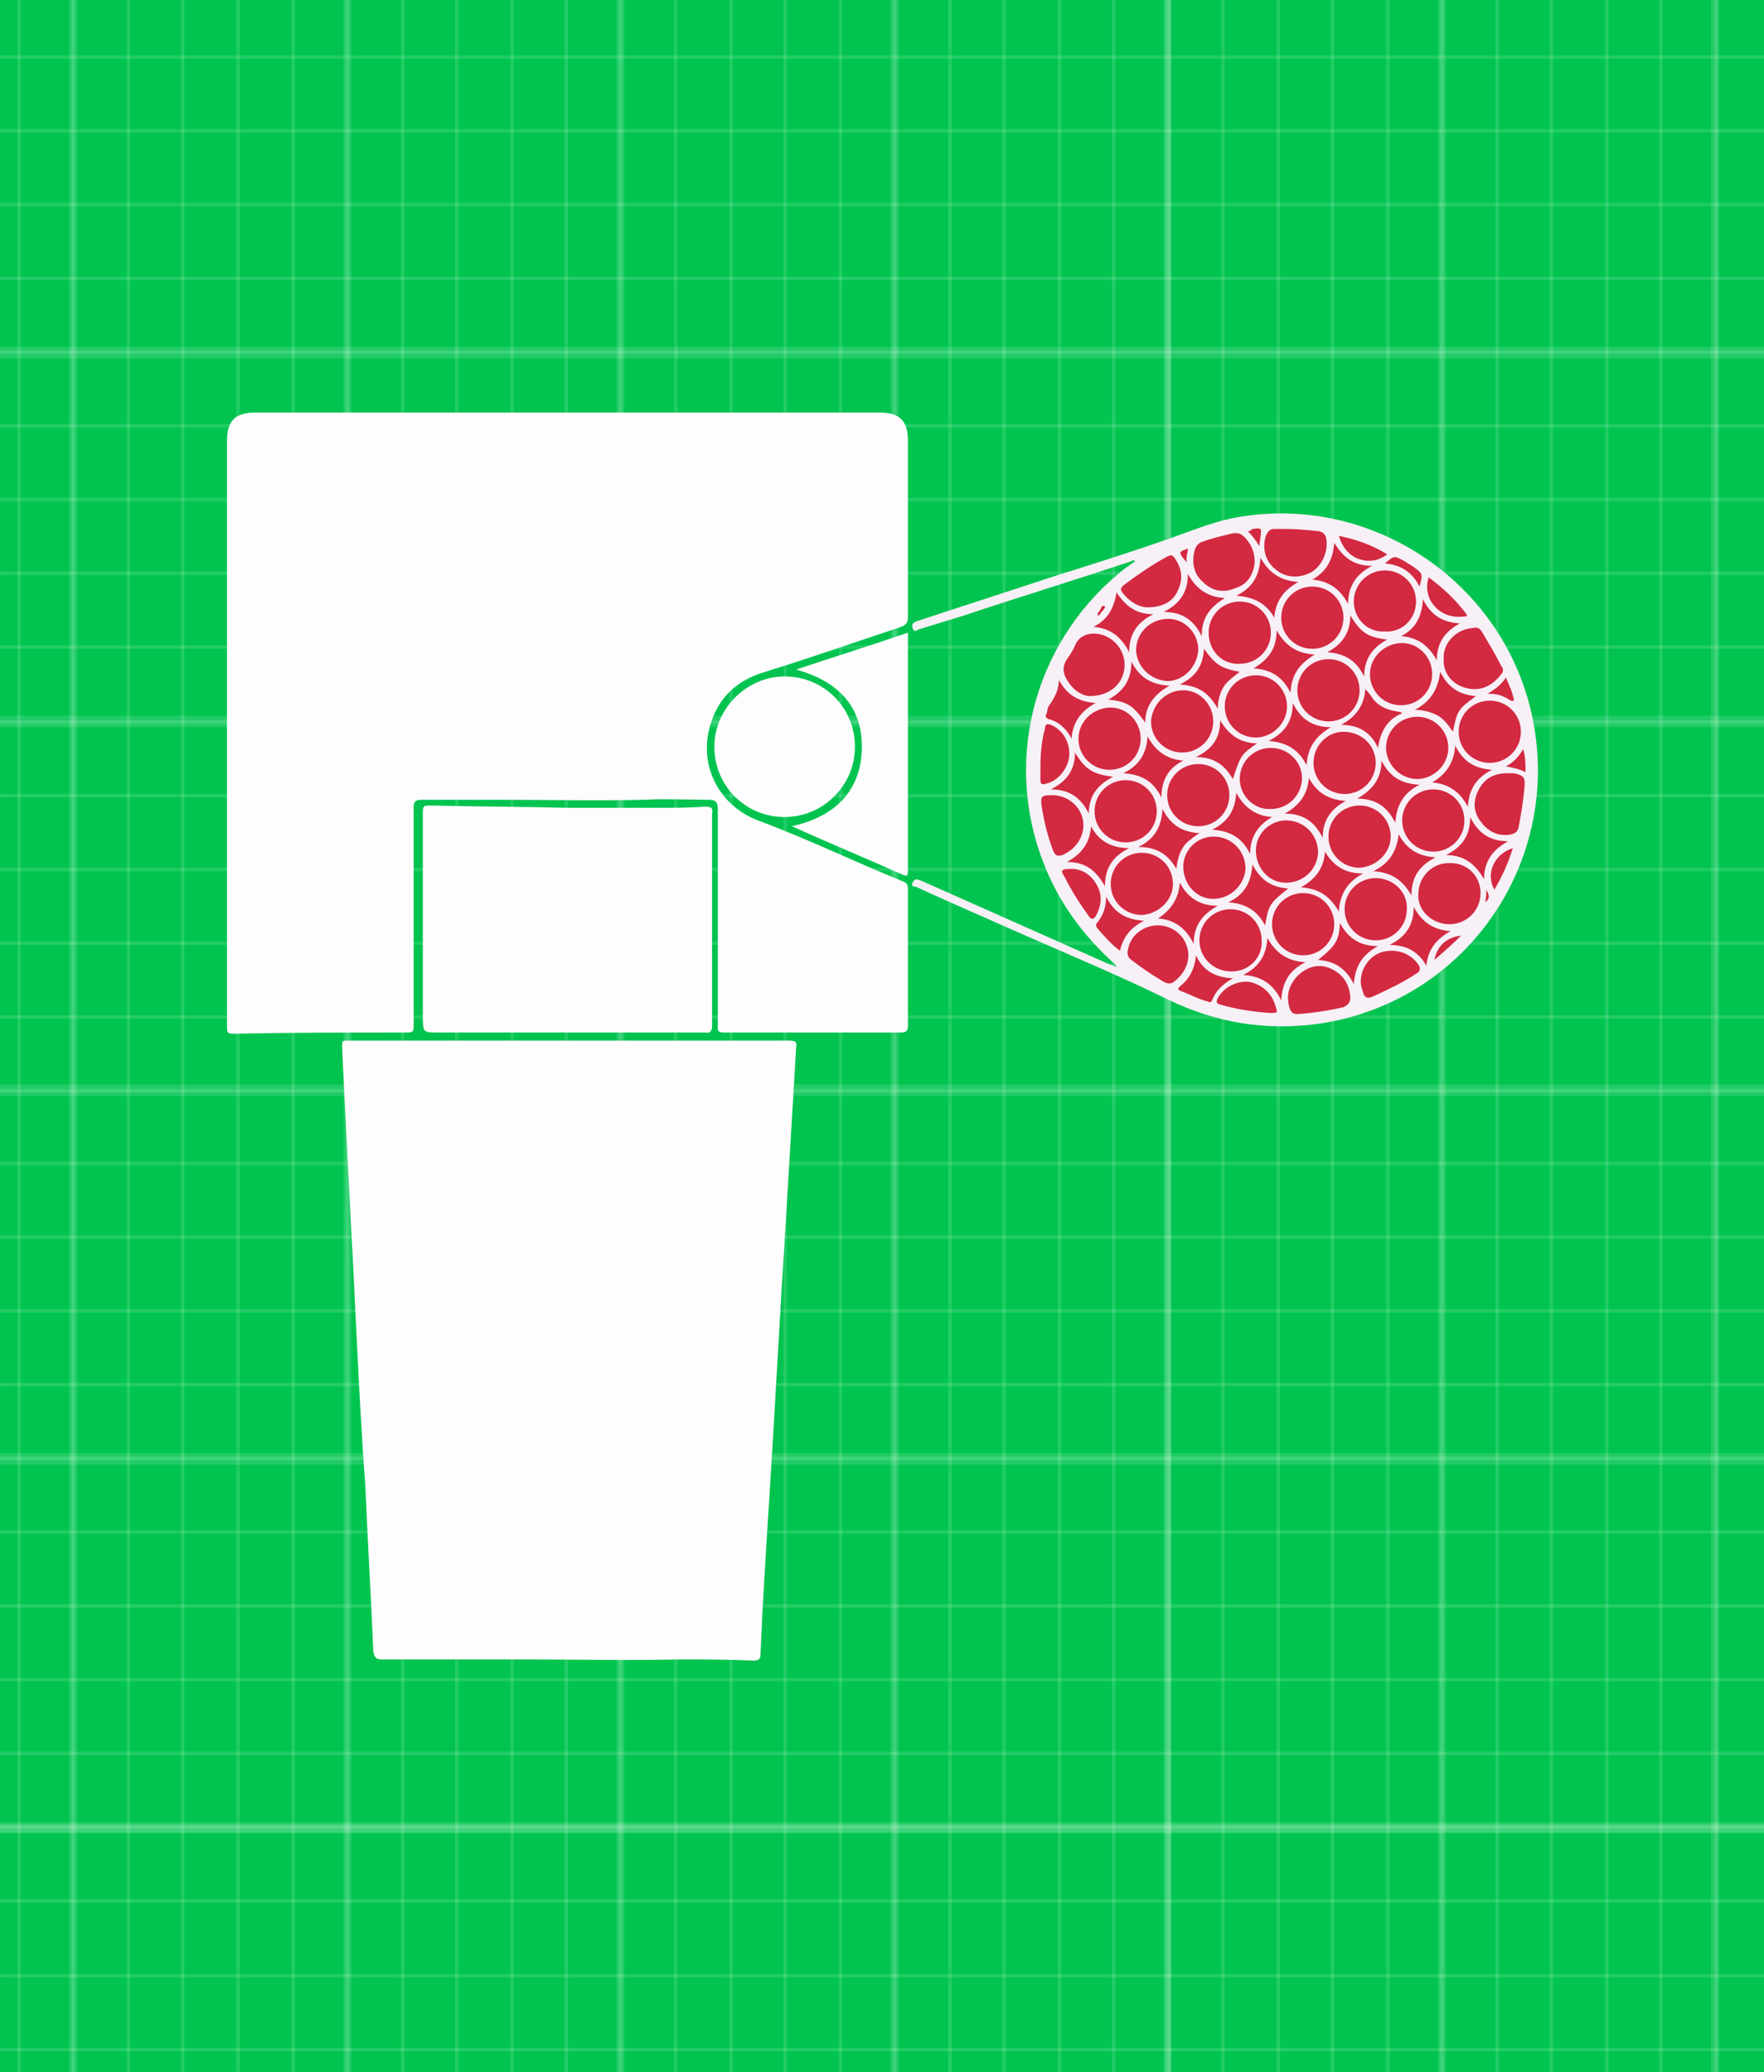 <?xml version="1.0" encoding="UTF-8"?>
<svg xmlns="http://www.w3.org/2000/svg" onmouseup="{ if(window.parent.document.onmouseup) window.parent.document.onmouseup(arguments[0]);}" xml:space="preserve" style="enable-background:new 0 0 153.1 179.8;" viewBox="0 0 153.1 179.8" y="0px" x="0px" id="Layer_1" version="1.0" xmlns:xlink="http://www.w3.org/1999/xlink"><style type="text/css">
	.st0{fill:#00C44F;}
	.st1{fill:none;stroke:#00C44F;stroke-miterlimit:10;}
	.st2{opacity:0.13;fill:#FFFFFF;enable-background:new    ;}
	.st3{fill:#D32941;}
	.st4{fill:#FEFDFE;}
	.st5{fill:#F7F0F6;}
</style><rect data-cppathid="10000" height="180" width="153.1" class="st0" y="-0.1"/><rect data-cppathid="10001" height="174.1" width="148.1" class="st1" y="2.8" x="2.5"/><g><g id="Layer_4_9_"><g><rect data-cppathid="10002" height="0.3" width="153.1" class="st2" y="177.7"/><rect data-cppathid="10003" height="0.3" width="153.1" class="st2" y="171.3"/><rect data-cppathid="10004" height="0.3" width="153.1" class="st2" y="164.8"/><rect data-cppathid="10005" height="0.3" width="153.1" class="st2" y="158.4"/><rect data-cppathid="10006" height="0.3" width="153.1" class="st2" y="152"/><rect data-cppathid="10007" height="0.3" width="153.1" class="st2" y="145.6"/><rect data-cppathid="10008" height="0.3" width="153.1" class="st2" y="139.2"/><rect data-cppathid="10009" height="0.3" width="153.1" class="st2" y="132.8"/><rect data-cppathid="10010" height="0.3" width="153.1" class="st2" y="126.4"/><rect data-cppathid="10011" height="0.3" width="153.1" class="st2" y="120"/><rect data-cppathid="10012" height="0.3" width="153.1" class="st2" y="113.6"/><rect data-cppathid="10013" height="0.3" width="153.1" class="st2" y="107.2"/><rect data-cppathid="10014" height="0.3" width="153.1" class="st2" y="100.8"/><rect data-cppathid="10015" height="0.3" width="153.1" class="st2" y="94.5"/><rect data-cppathid="10016" height="0.3" width="153.1" class="st2" y="88.1"/><rect data-cppathid="10017" height="0.3" width="153.1" class="st2" y="81.7"/><rect data-cppathid="10018" height="0.3" width="153.1" class="st2" y="75.3"/><rect data-cppathid="10019" height="0.3" width="153.1" class="st2" y="68.9"/><rect data-cppathid="10020" height="0.3" width="153.1" class="st2" y="62.5"/><rect data-cppathid="10021" height="0.3" width="153.1" class="st2" y="56"/><rect data-cppathid="10022" height="0.3" width="153.1" class="st2" y="49.6"/><rect data-cppathid="10023" height="0.3" width="153.1" class="st2" y="43.2"/><rect data-cppathid="10024" height="0.3" width="153.1" class="st2" y="36.8"/><rect data-cppathid="10025" height="0.3" width="153.1" class="st2" y="30.4"/><rect data-cppathid="10026" height="0.3" width="153.1" class="st2" y="24"/><rect data-cppathid="10027" height="0.3" width="153.1" class="st2" y="17.6"/><rect data-cppathid="10028" height="0.3" width="153.1" class="st2" y="11.2"/><rect data-cppathid="10029" height="0.3" width="153.1" class="st2" y="4.8"/><rect data-cppathid="10030" height="179.8" width="0.3" class="st2" y="0" x="148.8"/><rect data-cppathid="10031" height="179.8" width="0.3" class="st2" y="0" x="144"/><rect data-cppathid="10032" height="179.8" width="0.3" class="st2" y="0" x="139.3"/><rect data-cppathid="10033" height="179.8" width="0.3" class="st2" y="0" x="134.5"/><rect data-cppathid="10034" height="179.8" width="0.3" class="st2" y="0" x="129.8"/><rect data-cppathid="10035" height="179.8" width="0.3" class="st2" y="0" x="125"/><rect data-cppathid="10036" height="179.8" width="0.3" class="st2" y="0" x="120.3"/><rect data-cppathid="10037" height="179.8" width="0.3" class="st2" y="0" x="115.5"/><rect data-cppathid="10038" height="179.8" width="0.3" class="st2" y="0" x="110.8"/><rect data-cppathid="10039" height="179.8" width="0.3" class="st2" y="0" x="106"/><rect data-cppathid="10040" height="179.8" width="0.3" class="st2" y="0" x="101.3"/><rect data-cppathid="10041" height="179.8" width="0.3" class="st2" y="0" x="96.5"/><rect data-cppathid="10042" height="179.8" width="0.3" class="st2" y="0" x="91.8"/><rect data-cppathid="10043" height="179.8" width="0.3" class="st2" y="0" x="87"/><rect data-cppathid="10044" height="179.8" width="0.3" class="st2" y="0" x="82.3"/><rect data-cppathid="10045" height="179.8" width="0.3" class="st2" y="0" x="77.5"/><rect data-cppathid="10046" height="179.8" width="0.3" class="st2" y="0" x="72.8"/><rect data-cppathid="10047" height="179.8" width="0.3" class="st2" y="0" x="68"/><rect data-cppathid="10048" height="179.8" width="0.3" class="st2" y="0" x="63.3"/><rect data-cppathid="10049" height="179.8" width="0.3" class="st2" y="0" x="58.5"/><rect data-cppathid="10050" height="179.8" width="0.3" class="st2" y="0" x="53.7"/><rect data-cppathid="10051" height="179.8" width="0.3" class="st2" y="0" x="49"/><rect data-cppathid="10052" height="179.8" width="0.3" class="st2" y="0" x="44.3"/><rect data-cppathid="10053" height="179.8" width="0.3" class="st2" y="0" x="39.5"/><rect data-cppathid="10054" height="179.8" width="0.3" class="st2" y="0" x="34.8"/><rect data-cppathid="10055" height="179.8" width="0.3" class="st2" y="0" x="30"/><rect data-cppathid="10056" height="179.8" width="0.3" class="st2" y="0" x="25.3"/><rect data-cppathid="10057" height="179.8" width="0.3" class="st2" y="0" x="20.5"/><rect data-cppathid="10058" height="179.8" width="0.3" class="st2" y="0" x="15.7"/><rect data-cppathid="10059" height="179.8" width="0.3" class="st2" y="0" x="11"/><rect data-cppathid="10060" height="179.8" width="0.3" class="st2" y="0" x="6.2"/><rect data-cppathid="10061" height="179.8" width="0.3" class="st2" y="0" x="1.5"/><rect data-cppathid="10062" height="0.7" width="153.1" class="st2" y="158.3"/><rect data-cppathid="10063" height="1" width="153.1" class="st2" y="126.1"/><rect data-cppathid="10064" height="1" width="153.1" class="st2" y="94.1"/><rect data-cppathid="10065" height="1" width="153.1" class="st2" y="62.1"/><rect data-cppathid="10066" height="1" width="153.1" class="st2" y="30.1"/><rect data-cppathid="10067" height="179.8" width="0.7" class="st2" y="0" x="148.5"/><rect data-cppathid="10068" height="179.8" width="0.7" class="st2" y="0" x="124.8"/><rect data-cppathid="10069" height="179.8" width="0.5" class="st2" y="0" x="101.1"/><rect data-cppathid="10070" height="179.8" width="0.7" class="st2" y="0" x="77.3"/><rect data-cppathid="10071" height="179.8" width="0.7" class="st2" y="0" x="53.5"/><rect data-cppathid="10072" height="179.8" width="0.7" class="st2" y="0" x="29.8"/><rect data-cppathid="10073" height="179.8" width="0.7" class="st2" y="0" x="6"/><rect data-cppathid="10074" height="179.8" width="0.7" class="st2" y="0" x="101"/><rect data-cppathid="10075" height="1" width="153.1" class="st2" y="158.1"/></g></g></g><g><circle data-cppathid="10076" r="21.6" cy="67" cx="111.2" class="st3"/><path data-cppathid="10077" d="M49.4,35.8c9,0,18,0,26.9,0c1.8,0,2.5,0.7,2.5,2.5c0,5.1,0,10.1,0,15.2c0,0.5-0.1,0.7-0.6,0.9   c-3.9,1.3-7.9,2.7-11.8,3.9c-2.7,0.8-4.3,2.5-4.9,5.2c-0.7,3.3,1.1,6.5,4.3,7.7c4.3,1.6,8.4,3.6,12.6,5.3c0.3,0.1,0.4,0.3,0.4,0.6   c0,4,0,8,0,11.9c0,0.4-0.1,0.6-0.6,0.6c-5.1,0-10.2,0-15.4,0c-0.6,0-0.5-0.3-0.5-0.7c0-6.2,0-12.5,0-18.7c0-0.6-0.2-0.8-0.8-0.8   c-1.9,0-3.7-0.1-5.6,0c-4.2,0.1-8.4,0-12.6,0c-2.2,0-4.5,0-6.7,0c-0.6,0-0.7,0.2-0.7,0.7c0,6.2,0,12.4,0,18.7c0,0.8,0,0.8-0.8,0.8   c-4.9,0-9.8,0-14.6,0.1c-0.8,0-0.8,0-0.8-0.8c0-16.9,0-33.7,0-50.6c0-1.8,0.7-2.5,2.5-2.5C31.4,35.8,40.4,35.8,49.4,35.8z" class="st4"/><path data-cppathid="10078" d="M31,117c-0.4-8.6-0.9-17.3-1.3-25.9c0-0.9-0.1-0.8,0.8-0.8c10,0,20,0,30,0c2.7,0,5.3,0,8,0   c0.5,0,0.7,0.1,0.6,0.6c-0.3,5-0.6,10.1-0.9,15.1c-0.5,7.8-0.9,15.6-1.4,23.5c-0.3,4.7-0.6,9.4-0.8,14.1c0,0.4-0.2,0.5-0.6,0.5   c-2.2-0.1-4.3-0.1-6.5-0.1c-4.4,0.1-8.8,0-13.1,0c-2.1,0-4.2,0-6.3,0s-4.2,0-6.3,0c-0.5,0-0.7-0.1-0.8-0.7   c-0.2-4.8-0.5-9.7-0.7-14.5C31.4,124.9,31.2,120.9,31,117z" class="st4"/><path data-cppathid="10079" d="M98.2,48.7c-4.8,1.6-9.7,3.1-14.5,4.7c-1.3,0.4-2.6,0.8-3.9,1.2c-0.2,0-0.4,0.4-0.6-0.1   c-0.1-0.4,0.1-0.5,0.4-0.6c3.9-1.3,7.7-2.5,11.6-3.8c3.5-1.1,7-2.2,10.4-3.4c1.7-0.6,3.4-1.3,5.2-1.7c11.7-2.4,23.4,5.1,26.1,16.8   c2.9,12.6-5.4,25-18.2,27c-4.7,0.7-9.1,0-13.4-2.1c-4.7-2.3-9.6-4.3-14.3-6.4c-2.5-1.1-5-2.2-7.4-3.3c-0.1-0.1-0.6,0-0.4-0.4   s0.4-0.3,0.7-0.2c5.4,2.4,10.8,4.8,16.2,7.2c0.2,0.1,0.4,0.1,0.6,0.2c0.1,0.1,0.1,0.1,0.2,0.1c0-0.1-0.1-0.1-0.1-0.2   c-2.8-2.5-5-5.5-6.3-9C87,65.5,90,55.2,97.8,49.2c0.2-0.1,0.4-0.3,0.6-0.4l0.1-0.1C98.4,48.6,98.3,48.6,98.2,48.7z M95.3,53.4   c0.2,0,0.2-0.2,0.3-0.3c0.1-0.1,0.2-0.2,0.3-0.4c0,0,0,0,0-0.1v-0.1v0.1c-0.3-0.1-0.3,0.1-0.4,0.3C95.4,53.1,95.2,53.2,95.3,53.4   C95.2,53.3,95.2,53.4,95.3,53.4C95.2,53.5,95.2,53.6,95.3,53.4C95.2,53.5,95.2,53.4,95.3,53.4z M129,77.2   C129,77.2,129,77.3,129,77.2C129,77.3,129,77.3,129,77.2L129,77.2c0,0.3,0,0.7-0.1,1.1C129.4,77.9,129.2,77.6,129,77.2z    M131.4,60.8C131.4,60.9,131.4,60.9,131.4,60.8C131.4,60.9,131.4,60.9,131.4,60.8C131.4,60.9,131.4,60.9,131.4,60.8   c-0.1-0.7-0.4-1.3-0.7-2c-0.4,0.6-0.9,1-1.6,1.4c0.7,0,1.1,0.1,1.5,0.3C130.9,60.6,131.1,60.9,131.4,60.8z M102.1,75.4L102.1,75.4   L102.1,75.4L102.1,75.4c0.1-1,0.4-2,1.3-2.6c0.2-0.2,0.4-0.3,0.7-0.5c-1.5-0.1-2.5-0.7-3.2-2.1c-0.1,1.6-0.7,2.6-2.1,3.3   C100.5,73.5,101.4,74.2,102.1,75.4z M121.7,61.9c-0.2-0.2-0.4-0.1-0.6-0.2c-0.7-0.1-1.4-0.4-1.9-1c-0.2-0.3-0.4-0.6-0.7-0.9   c-0.1,1.4-0.8,2.4-2.1,3.1c1.6,0,2.6,0.7,3.2,2C119.8,63.5,120.4,62.4,121.7,61.9L121.7,61.9L121.7,61.9z M111.7,61.3   c0-1.5-1.2-2.7-2.7-2.7s-2.7,1.2-2.7,2.7s1.2,2.7,2.7,2.7C110.4,64,111.7,62.8,111.7,61.3z M120.7,72.6c0-1.5-1.2-2.7-2.7-2.7   s-2.7,1.2-2.7,2.7s1.2,2.7,2.7,2.7C119.5,75.2,120.7,74,120.7,72.6z M125.8,80.2c1.5,0,2.7-1.2,2.7-2.7s-1.2-2.7-2.8-2.6   c-1.4,0-2.6,1.2-2.6,2.7C123,79,124.3,80.2,125.8,80.2z M110.3,64.9c-1.5,0-2.7,1.2-2.7,2.7c0,1.4,1.2,2.7,2.7,2.6   c1.5,0,2.7-1.2,2.7-2.7C113,66.1,111.8,64.9,110.3,64.9z M110.4,80.2c0,1.5,1.2,2.7,2.7,2.7s2.7-1.2,2.7-2.7s-1.2-2.7-2.7-2.7   S110.4,78.7,110.4,80.2z M99,64.1c0-1.5-1.2-2.7-2.6-2.7c-1.5,0-2.8,1.2-2.8,2.7c0,1.5,1.2,2.7,2.7,2.7S99,65.6,99,64.1z    M129.3,66.2c1.5,0,2.7-1.2,2.7-2.7c0-1.5-1.2-2.7-2.7-2.7s-2.7,1.2-2.7,2.7C126.6,65,127.8,66.2,129.3,66.2z M111.2,53.6   c0,1.5,1.2,2.7,2.7,2.7s2.7-1.2,2.7-2.7s-1.2-2.7-2.7-2.7S111.2,52.1,111.2,53.6z M125.7,64.9c0-1.5-1.2-2.7-2.7-2.7   s-2.7,1.2-2.7,2.7c0,1.4,1.2,2.7,2.7,2.7C124.4,67.6,125.7,66.4,125.7,64.9z M104,71.7c1.5,0,2.7-1.2,2.7-2.7s-1.2-2.7-2.7-2.7   s-2.7,1.2-2.7,2.7S102.5,71.7,104,71.7z M107.6,57.6c1.5,0,2.7-1.2,2.7-2.7s-1.2-2.7-2.7-2.7s-2.7,1.2-2.7,2.7   C104.9,56.5,106.1,57.7,107.6,57.6z M105.3,78c1.5,0,2.7-1.2,2.8-2.6c0-1.5-1.1-2.7-2.6-2.8s-2.8,1.1-2.8,2.6S103.8,78,105.3,78z    M97.7,67.7c-1.5,0-2.7,1.2-2.7,2.7s1.2,2.7,2.7,2.7s2.7-1.2,2.7-2.7S99.2,67.7,97.7,67.7z M104,56.4c0-1.5-1.2-2.7-2.6-2.7   c-1.5,0-2.7,1.1-2.8,2.6c0,1.5,1.2,2.7,2.7,2.8C102.7,59.1,103.9,57.9,104,56.4z M115.3,57.2c-1.5,0-2.7,1.2-2.7,2.7   s1.2,2.7,2.7,2.7s2.7-1.2,2.7-2.7S116.8,57.2,115.3,57.2z M118.9,58.5c0,1.5,1.2,2.7,2.7,2.7s2.7-1.2,2.7-2.7s-1.2-2.7-2.6-2.7   C120.2,55.8,118.9,57,118.9,58.5z M121.7,71.2c0,1.5,1.2,2.7,2.7,2.7s2.7-1.2,2.7-2.7s-1.2-2.7-2.7-2.7S121.7,69.7,121.7,71.2z    M116.7,68.9c1.5,0,2.7-1.2,2.7-2.7s-1.2-2.7-2.8-2.7c-1.4,0-2.6,1.2-2.6,2.7C114,67.7,115.2,68.9,116.7,68.9z M101.8,76.7   c0-1.5-1.2-2.7-2.7-2.7s-2.7,1.2-2.7,2.7s1.2,2.7,2.7,2.7C100.6,79.3,101.8,78.1,101.8,76.7z M99.9,62.6c0,1.5,1.2,2.7,2.7,2.7   s2.7-1.2,2.7-2.7c0-1.5-1.2-2.7-2.6-2.7C101.2,59.9,100,61.1,99.9,62.6z M119.4,76.2c-1.5,0-2.7,1.2-2.7,2.7s1.2,2.7,2.7,2.7   s2.7-1.2,2.7-2.7C122.2,77.4,120.9,76.2,119.4,76.2z M106.8,78.9c-1.5,0-2.7,1.2-2.7,2.7s1.2,2.7,2.8,2.7c1.5,0,2.7-1.2,2.6-2.7   C109.5,80.1,108.3,78.9,106.8,78.9z M122.9,52.2c0-1.5-1.2-2.7-2.7-2.7s-2.7,1.2-2.7,2.7s1.2,2.7,2.7,2.6   C121.7,54.9,122.9,53.7,122.9,52.2z M111.6,76.6c1.5,0,2.7-1.1,2.8-2.6c0-1.5-1.1-2.7-2.6-2.8c-1.5-0.1-2.8,1.1-2.8,2.6   S110.1,76.6,111.6,76.6z M94.6,60.4c1.9,0,3.1-1.3,3-2.9c-0.1-1.5-1.5-2.7-3-2.5c-0.5,0.1-0.9,0.3-1.2,0.8c-0.2,0.5-0.5,1-0.8,1.4   c-0.5,0.8-0.3,1.4,0.2,2.1S94,60.4,94.6,60.4z M108.9,48.8c0-0.9-0.3-1.6-0.9-2.2c-0.3-0.3-0.6-0.4-1.1-0.3   c-0.8,0.2-1.7,0.4-2.5,0.7c-0.4,0.1-0.6,0.4-0.7,0.7c-0.3,1.1-0.1,2.1,0.7,2.8c0.8,0.8,1.8,1,2.9,0.5   C108.3,50.7,108.8,49.8,108.9,48.8z M128,59.8c0.9,0,1.7-0.5,2.3-1.3c0.2-0.2,0.2-0.5,0-0.7c-0.5-1-1.1-2-1.7-3   c-0.2-0.3-0.4-0.4-0.8-0.3c-1.4,0.1-2.6,1.3-2.5,2.7C125.2,58.6,126.4,59.8,128,59.8z M100.5,80.3c-1.3,0-2.4,0.9-2.6,2.1   c-0.1,0.4,0,0.7,0.3,0.9c0.9,0.7,1.8,1.3,2.8,1.9c0.4,0.2,0.7,0.2,1-0.1c0.9-0.7,1.4-1.9,1-3C102.7,81.1,101.7,80.3,100.5,80.3z    M130.8,67.1c-1.2,0-2,0.5-2.5,1.5s-0.4,2,0.3,2.8c0.7,0.9,1.6,1.2,2.6,1c0.3-0.1,0.5-0.2,0.6-0.6c0.2-1.1,0.4-2.2,0.5-3.4   c0.1-0.9,0-1.1-0.9-1.3C131.2,67.1,130.9,67.1,130.8,67.1z M111.6,45.9c-0.3,0-0.6,0-1,0s-0.5,0.2-0.7,0.5c-0.4,1.1-0.1,2.3,0.8,3   c0.9,0.8,2.2,0.8,3.2,0.2c0.9-0.6,1.4-1.8,1.2-2.9c-0.1-0.4-0.3-0.5-0.6-0.6C113.5,46,112.6,45.9,111.6,45.9z M117.2,86.5   c-0.1-1.1-0.6-1.9-1.6-2.4s-2-0.3-2.9,0.5c-0.8,0.8-1.1,1.7-0.8,2.8c0.1,0.3,0.2,0.6,0.7,0.6c1.4-0.1,2.7-0.3,4-0.6   C117,87.2,117.2,87,117.2,86.5z M99.6,52.7c1.3,0,2.2-0.5,2.6-1.4c0.5-1,0.4-1.9-0.2-2.8c-0.2-0.3-0.3-0.4-0.7-0.2   c-1.3,0.7-2.6,1.6-3.8,2.5c-0.2,0.2-0.3,0.3-0.1,0.6C98.1,52.3,98.9,52.7,99.6,52.7z M91.3,69c-0.9,0-1,0.1-0.9,0.9   c0.2,1.3,0.5,2.6,1,3.9c0.2,0.5,0.4,0.5,0.8,0.4c1.2-0.5,2-1.7,1.8-3C93.8,70,92.7,69,91.3,69z M118.1,85.2c0,0.3,0.1,0.6,0.2,0.9   c0.1,0.4,0.3,0.6,0.8,0.4c1.3-0.6,2.6-1.2,3.8-2c0.4-0.2,0.4-0.5,0.2-0.8c-0.7-1-1.9-1.4-3.1-1.1C118.9,82.9,118.1,84,118.1,85.2z    M110.2,87.9c0.7,0,0.7,0,0.5-0.6c-0.3-1.1-1.2-1.9-2.3-2.1c-1.1-0.1-2.2,0.5-2.7,1.4c-0.2,0.4-0.1,0.5,0.3,0.6   C107.4,87.6,108.8,87.8,110.2,87.9z M90.3,66.6c0,0.4,0,0.8,0,1.1c0,0.4,0.2,0.4,0.5,0.3c1-0.2,1.9-1.3,2-2.4   c0.1-1.2-0.6-2.3-1.6-2.7c-0.3-0.1-0.5-0.1-0.5,0.3C90.4,64.3,90.3,65.4,90.3,66.6z M115,73.9c-0.1,1.4-0.8,2.4-2.1,3.1   c1.5,0.1,2.5,0.7,3.3,2.1c0.1-1.6,0.8-2.6,2.1-3.3C116.7,75.8,115.7,75.1,115,73.9z M116.8,69.5c-1.5-0.1-2.5-0.7-3.2-2   c-0.1,1.4-0.8,2.4-2.1,3.1c1.6,0,2.6,0.7,3.3,2.1C114.8,71.2,115.5,70.2,116.8,69.5z M122.8,61.6c0.8,0,1.4,0.2,2,0.5   c0.5,0.3,0.9,0.8,1.3,1.4c0.4-1.9,0.4-1.9,2-3.1c-1.4-0.1-2.4-0.7-3.1-2.1C124.8,59.9,124.1,60.9,122.8,61.6z M121.6,55.2   c1.4,0.1,2.4,0.8,3.1,2.1c0-1.5,0.7-2.5,2-3.2c-1.5-0.1-2.5-0.7-3.2-2.1C123.4,53.6,122.8,54.6,121.6,55.2z M93.3,65.3   c0,1.5-0.7,2.5-2.1,3.2c1.6,0,2.6,0.7,3.3,2.1c0-1.6,0.8-2.5,2.1-3.2C94.9,67.2,94.2,66.8,93.3,65.3z M94.7,71.7   c-0.1,1.4-0.8,2.4-2.1,3.1c1.6,0,2.5,0.7,3.3,2.1c0-1.6,0.7-2.6,2.1-3.3C96.4,73.6,95.3,72.9,94.7,71.7z M113.9,50.3   c1.4,0.1,2.4,0.8,3.1,2.1c0-1.5,0.7-2.6,2.1-3.3c-1.6,0-2.5-0.7-3.3-2C115.7,48.6,115.1,49.6,113.9,50.3z M109.1,64.5   c-1.5,0-2.5-0.8-3.2-2c0,1.6-0.7,2.5-2.1,3.2c1.6,0,2.5,0.7,3.2,1.9C107.7,65.5,107.7,65.5,109.1,64.5z M127.6,70.9   c0,1.6-0.7,2.6-2.1,3.3c1.5,0,2.5,0.7,3.3,2.1c0-1.6,0.8-2.6,2.1-3.3C129.3,73,128.3,72.3,127.6,70.9z M111.2,86.8   c0.1-1.6,0.7-2.6,2.1-3.3c-1.5-0.1-2.5-0.7-3.3-2.1c-0.1,1.5-0.7,2.5-2.1,3.2C109.5,84.7,110.5,85.4,111.2,86.8z M110.4,70.9   c-1.4-0.1-2.4-0.8-3.1-2.1c-0.1,1.5-0.7,2.5-2.1,3.2c1.6,0.1,2.6,0.7,3.3,2.1C108.5,72.6,109.2,71.6,110.4,70.9z M103.1,49.8   c0,1.6-0.7,2.6-2.1,3.3c1.6,0,2.6,0.7,3.3,2.1c0-1.6,0.7-2.5,2-3.3C104.8,51.8,103.8,51.1,103.1,49.8z M123.8,83.8   c0.1-1.3,0.8-2.3,2.1-3c-1.5-0.1-2.5-0.8-3.2-2.1c0,1.6-0.7,2.6-2.1,3.3C122.1,82,123.1,82.6,123.8,83.8z M96.2,60.7   c1.7,0.2,2.1,0.5,3.2,2c0-1.4,0.7-2.4,2.1-3.2c-1.6-0.1-2.6-0.7-3.3-2.1C98.2,59,97.5,60,96.2,60.7z M114.4,83.3   c1.4,0.1,2.4,0.7,3.1,2.1c0.1-1.6,0.8-2.6,2.1-3.3c-1.6,0-2.6-0.7-3.3-2C116.2,81.6,116,82,114.4,83.3z M114.1,56.8   c-1.5-0.1-2.5-0.7-3.3-2.1c0,1.6-0.7,2.5-2,3.3c1.5,0.1,2.5,0.7,3.2,2.1C112.1,58.5,112.8,57.6,114.1,56.8z M106.6,78.3   c1.5,0.1,2.5,0.7,3.2,2c0.3-1.8,0.4-1.9,2-3.2c-1.4-0.1-2.4-0.7-3.1-2.1C108.6,76.7,107.9,77.7,106.6,78.3z M121.1,71.4   c0.1-1.5,0.7-2.6,2.1-3.3c-1.6-0.1-2.6-0.7-3.3-2.1c0,1.5-0.7,2.5-2.1,3.3C119.4,69.3,120.4,70,121.1,71.4z M124.3,67.9   c1.4,0.1,2.4,0.8,3.1,2.1c0.1-1.5,0.7-2.5,2.1-3.2c-1.5-0.1-2.5-0.7-3.2-2.1C126.2,66.2,125.5,67.2,124.3,67.9z M102.7,66   c-1.4-0.1-2.4-0.8-3.1-2.1c-0.1,1.5-0.7,2.5-2.1,3.2c1.6,0.1,2.6,0.7,3.3,2.1C100.8,67.6,101.5,66.6,102.7,66z M110.1,64.3   c1.5,0.1,2.6,0.7,3.3,2.1c0.1-1.6,0.8-2.5,2.1-3.3c-1.6,0-2.6-0.7-3.3-2.1C112.2,62.6,111.5,63.6,110.1,64.3z M100.5,79.7   c1.4,0.1,2.4,0.8,3.1,2.2c0-1.6,0.8-2.6,2.1-3.3c-1.6,0-2.6-0.7-3.3-2C102.3,78,101.6,79,100.5,79.7z M110.6,53.6   c0.1-1.4,0.8-2.4,2.1-3.1c-1.5-0.1-2.5-0.7-3.3-2.1c-0.1,1.6-0.7,2.6-2.1,3.3C108.9,51.8,109.9,52.4,110.6,53.6z M119.2,75.6   c1.5,0.1,2.5,0.7,3.3,2.1c0-1.6,0.7-2.6,2.1-3.3c-1.5-0.1-2.5-0.7-3.2-2C121.2,73.9,120.6,74.9,119.2,75.6z M94.9,54.4   c1.4,0.1,2.4,0.8,3.1,2.2c0-1.6,0.7-2.6,2.1-3.3c-1.5,0-2.4-0.7-3.2-1.9C96.7,52.8,96.1,53.8,94.9,54.4z M104.5,56.3   c-0.1,1.5-0.7,2.4-2.1,3.1c1.6,0.1,2.5,0.7,3.3,2.1c0-0.8,0.2-1.4,0.5-1.9s0.9-0.9,1.4-1.3C106,58,105.5,57.7,104.5,56.3z    M117.2,53.4c0,1.5-0.7,2.5-2,3.2c1.5,0.1,2.5,0.7,3.2,2.1c0-1.5,0.7-2.5,2-3.2C118.7,55.3,118.1,54.9,117.2,53.4z M93,64.1   c0.1-1.4,0.8-2.4,2.1-3.1c-1.5-0.1-2.5-0.7-3.2-2c0,0.9-0.4,1.6-0.9,2.3c-0.1,0.2-0.1,0.5-0.2,0.7s0,0.3,0.2,0.4   C91.9,62.6,92.6,63.3,93,64.1z M93,75.4c-0.9,0-1,0.1-0.6,0.7c0.6,1.2,1.3,2.3,2.1,3.4c0.2,0.3,0.4,0.3,0.6,0   c0.5-0.9,0.6-1.8,0.1-2.7S93.9,75.4,93,75.4z M103.8,82.9c-0.1,1.1-0.5,2-1.4,2.7c-0.2,0.2-0.2,0.3,0.1,0.4   c0.8,0.3,1.5,0.7,2.3,0.9c0.2,0.1,0.3,0.1,0.4-0.1c0.3-0.8,0.9-1.4,1.8-1.9C105.4,84.8,104.4,84.2,103.8,82.9z M99.3,79.9   c-1.6-0.1-2.6-0.7-3.3-2.1c0,1-0.3,1.7-0.8,2.3c-0.1,0.1-0.1,0.2,0,0.4c0.6,0.7,1.2,1.4,2,2C97.5,81.3,98.1,80.5,99.3,79.9z    M124,50.1c-0.3,0.9-0.1,1.9,0.6,2.6s1.5,0.9,2.5,0.8c0.2,0,0.3-0.1,0.1-0.3C126.3,52,125.2,51,124,50.1z M116.2,46.5   c0.3,1,0.9,1.7,1.7,2c0.9,0.3,1.7,0.2,2.5-0.4C119.1,47.3,117.7,46.8,116.2,46.5z M129.7,77.2c0.7-1.2,1.2-2.3,1.6-3.6   C129.7,74.1,128.9,75.8,129.7,77.2z M123.2,50.9c0.3-1.1,0.3-1.1-0.5-1.7c-0.3-0.2-0.5-0.3-0.8-0.5c-0.9-0.5-0.9-0.5-1.7,0.2   C121.6,49,122.6,49.7,123.2,50.9z M132.4,67c0-0.7,0-1.3-0.2-2c-0.4,0.7-0.9,1.2-1.5,1.5C131.2,66.6,131.8,66.7,132.4,67z    M124.5,83.3c0.8-0.7,1.6-1.4,2.3-2.1C125.6,81.3,124.7,82.1,124.5,83.3z M108.3,46.1c0.4,0.4,0.7,0.8,1,1.3c0-0.3,0.1-0.6,0.1-0.8   c0.1-0.8,0.1-0.8-0.7-0.7C108.5,46.1,108.4,46.1,108.3,46.1z M103.1,47.6c-0.8,0.3-0.9,0.3-0.1,1.2C102.9,48.3,103.1,48,103.1,47.6   z" class="st5"/><path data-cppathid="10080" d="M49.3,70.1c2.6,0,5.3,0,7.9,0c1.3,0,2.6,0,4-0.1c0.5,0,0.7,0.1,0.6,0.6c0,6.1,0,12.2,0,18.4   c0,0.4-0.1,0.7-0.6,0.6c-1,0-2,0-2.9,0c-6.7,0-13.5,0-20.2,0c-1.4,0-1.4,0-1.4-1.4c0-5.8,0-11.7,0-17.5c0-0.8,0-0.8,0.8-0.8   C41.4,70,45.3,70,49.3,70.1L49.3,70.1z" class="st4"/><path data-cppathid="10081" d="M68.1,70.9c-3.4,0-6.1-2.7-6.1-6.1c0-3.3,2.8-6.1,6.1-6.1c3.4,0,6.1,2.7,6.1,6.1S71.4,70.9,68.1,70.9z" class="st4"/><path data-cppathid="10082" d="M69.1,58.1c3.3-1.1,6.5-2.1,9.7-3.2c0,0.2,0,0.4,0,0.5c0,6.6,0,13.3,0,19.9c0,0.8,0,0.8-0.7,0.5   c-2.9-1.3-5.8-2.5-8.7-3.8c-0.2-0.1-0.4-0.2-0.7-0.3c3.7-0.8,6-3,6.1-6.7C74.9,61.3,72.7,59.1,69.1,58.1z" class="st4"/></g></svg>